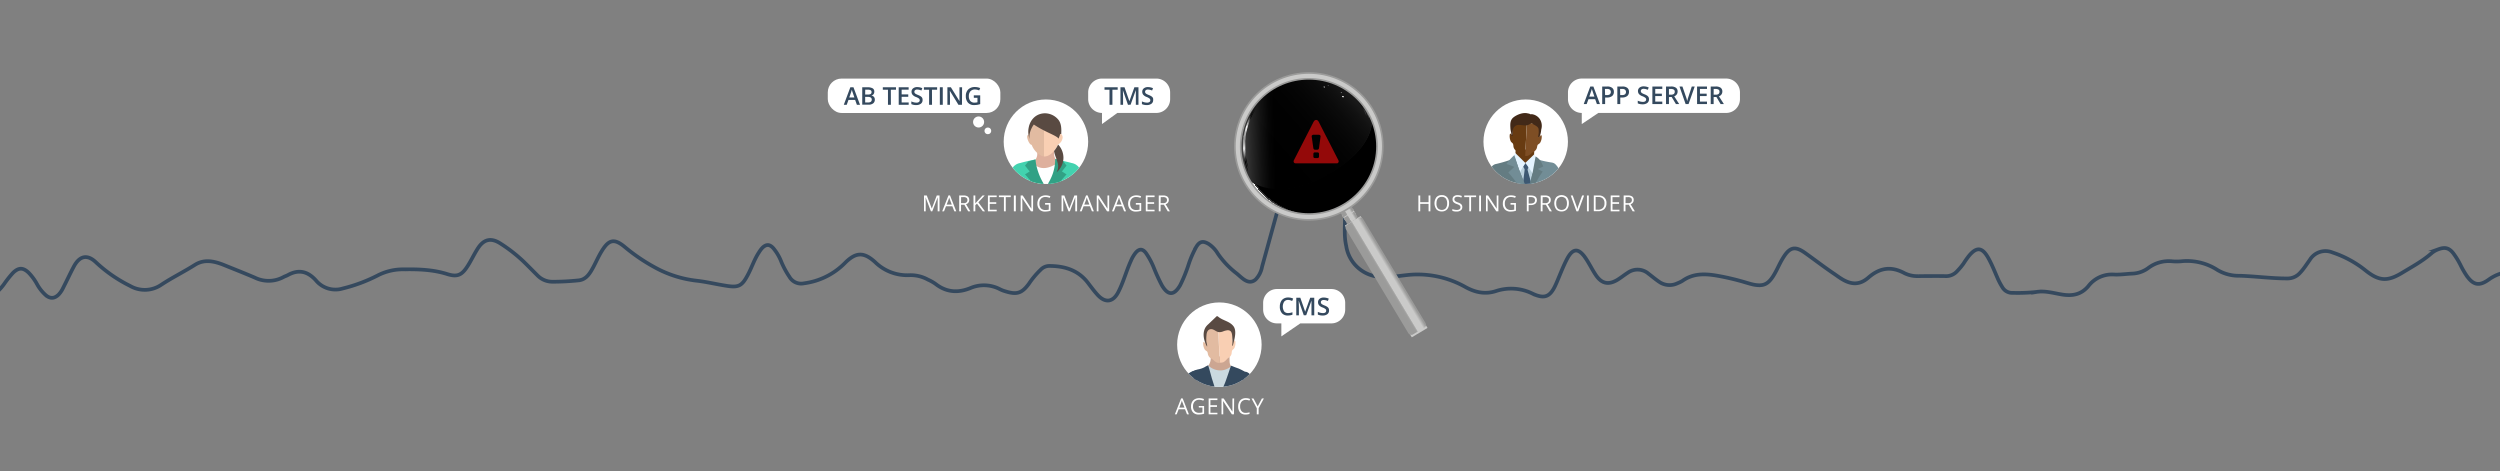<svg xmlns="http://www.w3.org/2000/svg" xmlns:xlink="http://www.w3.org/1999/xlink" viewBox="0 0 854 161"><rect x="0" y="0" width="854" height="161" fill="#808080" stroke="none"/><defs><style>.cls-1,.cls-41{fill:#fff;}.cls-2{fill:#e5a069;}.cls-3{isolation:isolate;}.cls-26,.cls-4,.cls-53,.cls-54{fill:none;stroke-miterlimit:10;}.cls-26,.cls-4{stroke:#35495e;}.cls-4{stroke-width:1.27px;}.cls-5{fill:#34495e;}.cls-6{clip-path:url(#clip-path);}.cls-7{fill:#deb09d;}.cls-8{fill:#e2bba1;}.cls-9{fill:#f9cfb3;}.cls-10{fill:#43d2af;}.cls-11{fill:#31a185;}.cls-12{fill:#594a42;}.cls-13{clip-path:url(#clip-path-2);}.cls-14{fill:#cca692;}.cls-15{fill:#cad9e0;}.cls-16{clip-path:url(#clip-path-3);}.cls-17{fill:#683b11;}.cls-18{fill:#7e4e24;}.cls-19{fill:#422918;}.cls-20{fill:#bad1dd;}.cls-21{fill:#3d5872;}.cls-22{fill:#728d96;}.cls-23{fill:#e4f4ff;}.cls-24{fill:#647c82;}.cls-25{clip-path:url(#clip-path-4);}.cls-26{stroke-width:2.5px;}.cls-27{fill:#cacac9;}.cls-28,.cls-30{mix-blend-mode:multiply;}.cls-28{fill:url(#radial-gradient);}.cls-29{fill:#e7e6e6;}.cls-31{fill:#cdcccc;}.cls-32,.cls-33,.cls-34,.cls-35,.cls-38,.cls-42,.cls-43,.cls-44,.cls-45{mix-blend-mode:screen;}.cls-32{fill:url(#radial-gradient-2);}.cls-33{fill:url(#linear-gradient);}.cls-34,.cls-45{opacity:0.7;}.cls-34{fill:url(#linear-gradient-2);}.cls-35{opacity:0.5;}.cls-36{fill:url(#linear-gradient-3);}.cls-37{fill:url(#linear-gradient-4);}.cls-39{fill:url(#radial-gradient-3);}.cls-40{fill:url(#radial-gradient-4);}.cls-41{opacity:0.4;}.cls-42{fill:url(#radial-gradient-5);}.cls-43{fill:url(#radial-gradient-6);}.cls-44{fill:url(#linear-gradient-5);}.cls-45{fill:url(#linear-gradient-6);}.cls-46{fill:url(#linear-gradient-7);}.cls-47{fill:url(#linear-gradient-8);}.cls-48{fill:url(#radial-gradient-7);}.cls-49{fill:url(#radial-gradient-8);}.cls-50{fill:url(#Dégradé_sans_nom_16);}.cls-51{fill:url(#Dégradé_sans_nom_16-2);}.cls-52{fill:url(#Dégradé_sans_nom_16-3);}.cls-53{stroke:#9b9b9a;stroke-width:2.55px;}.cls-54{stroke:#cacac9;stroke-width:1.42px;}.cls-55{fill:#940909;fill-rule:evenodd;}</style><clipPath id="clip-path"><circle class="cls-1" cx="357.29" cy="48.41" r="14.43"/></clipPath><clipPath id="clip-path-2"><circle class="cls-1" cx="416.54" cy="117.74" r="14.43"/></clipPath><clipPath id="clip-path-3"><circle class="cls-1" cx="521.18" cy="48.41" r="14.43"/></clipPath><clipPath id="clip-path-4"><path class="cls-2" d="M471.46,46.88a23.91,23.91,0,1,1-26.49-21A23.91,23.91,0,0,1,471.46,46.88Z"/></clipPath><radialGradient id="radial-gradient" cx="424.21" cy="-331.94" r="24.24" gradientTransform="translate(-44.58 269.06) rotate(14.03)" gradientUnits="userSpaceOnUse"><stop offset="0.61" stop-color="#fff"/><stop offset="0.76" stop-color="#fdfdfd"/><stop offset="0.81" stop-color="#f6f6f6"/><stop offset="0.85" stop-color="#ebebeb"/><stop offset="0.88" stop-color="#dadada"/><stop offset="0.9" stop-color="#c4c4c4"/><stop offset="0.92" stop-color="#a8a8a8"/><stop offset="0.95" stop-color="#888"/><stop offset="0.96" stop-color="#626262"/><stop offset="0.98" stop-color="#373737"/><stop offset="1" stop-color="#090909"/><stop offset="1"/></radialGradient><radialGradient id="radial-gradient-2" cx="493.64" cy="500.27" fx="471.476" fy="512.19" r="25.17" gradientTransform="translate(671.84 716.52) rotate(-153.86)" gradientUnits="userSpaceOnUse"><stop offset="0.93"/><stop offset="0.95" stop-color="#020202"/><stop offset="0.96" stop-color="#090909"/><stop offset="0.97" stop-color="#141414"/><stop offset="0.98" stop-color="#252525"/><stop offset="0.98" stop-color="#3b3b3b"/><stop offset="0.99" stop-color="#575757"/><stop offset="0.99" stop-color="#777"/><stop offset="0.99" stop-color="#9d9d9d"/><stop offset="1" stop-color="#c8c8c8"/><stop offset="1" stop-color="#f6f6f6"/><stop offset="1" stop-color="#fff"/></radialGradient><linearGradient id="linear-gradient" x1="470.99" y1="499.06" x2="517.27" y2="489.22" gradientTransform="translate(671.84 716.52) rotate(-153.86)" gradientUnits="userSpaceOnUse"><stop offset="0"/><stop offset="0.45" stop-color="#020202"/><stop offset="0.61" stop-color="#090909"/><stop offset="0.72" stop-color="#141414"/><stop offset="0.82" stop-color="#252525"/><stop offset="0.9" stop-color="#3b3b3b"/><stop offset="0.96" stop-color="#565656"/><stop offset="1" stop-color="#676767"/></linearGradient><linearGradient id="linear-gradient-2" x1="486.67" y1="490.09" x2="476.13" y2="484.57" gradientTransform="translate(671.84 716.52) rotate(-153.86)" gradientUnits="userSpaceOnUse"><stop offset="0"/><stop offset="0.16" stop-color="#060606"/><stop offset="0.39" stop-color="#191919"/><stop offset="0.66" stop-color="#373737"/><stop offset="0.95" stop-color="#606060"/><stop offset="1" stop-color="#676767"/></linearGradient><linearGradient id="linear-gradient-3" x1="292.09" y1="345.37" x2="300.44" y2="345.37" gradientTransform="matrix(-0.88, 0.3, -0.32, -0.95, 798.81, 287.36)" gradientUnits="userSpaceOnUse"><stop offset="0"/><stop offset="0.05" stop-color="#060606"/><stop offset="0.12" stop-color="#161616"/><stop offset="0.19" stop-color="#303030"/><stop offset="0.27" stop-color="#555"/><stop offset="0.36" stop-color="#858585"/><stop offset="0.45" stop-color="#bebebe"/><stop offset="0.54" stop-color="#fff"/><stop offset="1"/></linearGradient><linearGradient id="linear-gradient-4" x1="291.55" y1="345.37" x2="300.99" y2="345.37" xlink:href="#linear-gradient-3"/><radialGradient id="radial-gradient-3" cx="479.07" cy="488.09" r="7.24" gradientTransform="translate(671.84 716.52) rotate(-153.86)" gradientUnits="userSpaceOnUse"><stop offset="0"/><stop offset="0.55" stop-color="#fff"/><stop offset="1"/></radialGradient><radialGradient id="radial-gradient-4" cx="479.07" cy="488.09" r="8.07" xlink:href="#radial-gradient-3"/><radialGradient id="radial-gradient-5" cx="756.58" cy="-199" fx="734.411" fy="-187.084" r="25.17" gradientTransform="translate(-116.42 594.23) rotate(-29.25)" xlink:href="#radial-gradient-2"/><radialGradient id="radial-gradient-6" cx="45.04" cy="295.83" fx="20.762" fy="302.454" r="25.17" gradientTransform="matrix(-0.77, 0.64, -0.64, -0.77, 673.24, 247.58)" gradientUnits="userSpaceOnUse"><stop offset="0.98"/><stop offset="0.99" stop-color="#020202"/><stop offset="0.99" stop-color="#090909"/><stop offset="0.99" stop-color="#141414"/><stop offset="0.99" stop-color="#252525"/><stop offset="1" stop-color="#3b3b3b"/><stop offset="1" stop-color="#575757"/><stop offset="1" stop-color="#777"/><stop offset="1" stop-color="#9d9d9d"/><stop offset="1" stop-color="#c8c8c8"/><stop offset="1" stop-color="#f6f6f6"/><stop offset="1" stop-color="#fff"/></radialGradient><linearGradient id="linear-gradient-5" x1="733.92" y1="-200.21" x2="780.2" y2="-210.05" gradientTransform="translate(-116.42 594.23) rotate(-29.25)" xlink:href="#linear-gradient"/><linearGradient id="linear-gradient-6" x1="749.6" y1="-209.19" x2="739.07" y2="-214.71" gradientTransform="translate(-116.42 594.23) rotate(-29.25)" xlink:href="#linear-gradient-2"/><linearGradient id="linear-gradient-7" x1="1022.87" y1="35.2" x2="1031.23" y2="35.2" gradientTransform="matrix(0.25, -0.89, 0.96, 0.27, 164.65, 942.22)" xlink:href="#linear-gradient-3"/><linearGradient id="linear-gradient-8" x1="1022.33" y1="35.2" x2="1031.77" y2="35.2" gradientTransform="matrix(0.25, -0.89, 0.96, 0.27, 164.65, 942.22)" xlink:href="#linear-gradient-3"/><radialGradient id="radial-gradient-7" cx="742" cy="-211.19" r="7.24" gradientTransform="translate(-116.42 594.23) rotate(-29.25)" xlink:href="#radial-gradient-3"/><radialGradient id="radial-gradient-8" cx="742" cy="-211.19" r="8.07" gradientTransform="translate(-116.42 594.23) rotate(-29.25)" xlink:href="#radial-gradient-3"/><linearGradient id="Dégradé_sans_nom_16" x1="458.17" y1="73.21" x2="461.92" y2="70.96" gradientUnits="userSpaceOnUse"><stop offset="0" stop-color="#9b9b9a"/><stop offset="0.22" stop-color="#9b9b9a"/><stop offset="0.32" stop-color="#9d9d9c"/><stop offset="0.36" stop-color="#a4a4a3"/><stop offset="0.38" stop-color="#afafae"/><stop offset="0.4" stop-color="#c0c0bf"/><stop offset="0.41" stop-color="#cacac9"/><stop offset="0.46" stop-color="#cacac9"/><stop offset="0.71" stop-color="#cacac9"/><stop offset="0.88" stop-color="#9b9b9a"/><stop offset="1" stop-color="#9b9b9a"/></linearGradient><linearGradient id="Dégradé_sans_nom_16-2" x1="459.58" y1="75.56" x2="463.33" y2="73.3" xlink:href="#Dégradé_sans_nom_16"/><linearGradient id="Dégradé_sans_nom_16-3" x1="-1.91" y1="-101.16" x2="-1.91" y2="-109.51" gradientTransform="matrix(0, 0.71, -0.82, 0, 387.39, 95.69)" xlink:href="#Dégradé_sans_nom_16"/></defs><title>Plan de travail 1</title><g class="cls-3"><g id="curve"><path class="cls-4" d="M963,93.91a7.66,7.66,0,0,0-3.18-.67,80.63,80.63,0,0,1-14.29-1.73c-3.91-.85-6.4.69-8.44,3.71a35.44,35.44,0,0,1-3,4c-1.86,2-3.86,2.06-5.82.11a14.7,14.7,0,0,1-2-2.82c-1-1.52-1.87-3.07-2.83-4.58a6.68,6.68,0,0,0-4.62-3.13,46.48,46.48,0,0,0-7.06-.67,5.59,5.59,0,0,0-5.72,3,44.08,44.08,0,0,1-3,4.48c-2.23,3-4.2,3.43-7.38,1.45a41.24,41.24,0,0,1-3.59-2.58,6.43,6.43,0,0,0-5.45-1.17,25.21,25.21,0,0,0-3.7,1.07,16,16,0,0,1-6.78,1.07,68.44,68.44,0,0,1-12.92-1.85c-4.72-1.31-9-1-13.12,1.94-3.38,2.42-5.42,1.75-7.7-1.67a30.12,30.12,0,0,1-1.81-3.17,27.25,27.25,0,0,0-2.49-4.11c-1.44-1.88-2.83-2.27-5.05-1.47a7.71,7.71,0,0,0-2.49,1.43c-3,2.63-6.52,4.53-9.92,6.59-5.18,3.15-8,2.93-12.75-.9a36.24,36.24,0,0,0-11.12-6A6.27,6.27,0,0,0,789,88.82c-1.06,1.45-2,3-3.24,4.3a5.71,5.71,0,0,1-4.55,2c-5.39,0-10.73-.75-16.11-.92a14.27,14.27,0,0,1-7.56-1.94,19.16,19.16,0,0,0-12.47-3,18.63,18.63,0,0,1-3.08,0,11.55,11.55,0,0,0-8,2.19,9.76,9.76,0,0,1-5.33,2c-2.18.08-4.38.44-6.51.33a10.15,10.15,0,0,0-8.75,3.94c-2.44,2.91-5.43,3.47-9,2.89-2.9-.47-5.79-1.37-8.76-.88a60.42,60.42,0,0,1-8.06.31,3.85,3.85,0,0,1-3.55-1.89,23.12,23.12,0,0,1-1.7-3.23c-1-2.28-1.91-4.62-3.14-6.81-2.08-3.71-4-3.88-6.67-.62A29.29,29.29,0,0,0,670.76,90a22.42,22.42,0,0,1-2.22,2.65,5.06,5.06,0,0,1-4.11,1.67c-3-.06-6,0-9,0a10,10,0,0,1-4.86-1c-4.52-2.45-8.43-1.89-12.33,1.51-3,2.6-5.87,2.48-9.22.39-.88-.54-1.69-1.16-2.54-1.73-3.35-2.26-6.55-4.73-9.83-7.07-3.5-2.5-5.28-2-7.53,1.63-1.26,2-2.11,4.25-3.39,6.26-1.83,2.88-3.49,3.57-6.82,2.89-.75-.16-1.49-.39-2.22-.6a86.47,86.47,0,0,0-10.29-2.45c-4.08-.68-8-.79-11.61,1.74a9.83,9.83,0,0,1-1.72.85,6.21,6.21,0,0,1-6.39-.54c-1.23-.83-2.34-1.79-3.52-2.68a5.75,5.75,0,0,0-7.13-.34c-1.2.76-2.29,1.66-3.49,2.39-3.08,1.86-5.4,1.34-7.38-1.57-1.3-1.92-2.27-4-3.59-5.92-2.4-3.45-4.32-3.31-6.27.38-1.46,2.79-2.53,5.75-3.8,8.62-1.9,4.3-3.8,5.19-8,3.22a16.47,16.47,0,0,0-12.5-.86c-3.73,1.19-7.11.45-10.5-1.44a33.25,33.25,0,0,0-16.57-4.24c-3.77,0-7.48,1-11.28.83A12.44,12.44,0,0,1,459.86,84c-.78-3.47-.39-6.73-.42-10.17-.05-4-.59-8-.59-12-.31-5.61-.22-12.14-2.93-17.21-2.81-5.26-9.2-3.42-11.74,1a24.9,24.9,0,0,0-2.1,5.71L431.13,91.1a8.51,8.51,0,0,1-2.19,4.36c-2.51,2.16-4.7-.63-6.58-2.11A29.71,29.71,0,0,1,416,86.63a10.23,10.23,0,0,0-3.16-3.32c-1.9-1.11-3.05-.85-4.18,1a35.76,35.76,0,0,0-2.5,5.62,51.58,51.58,0,0,1-3,7.48q-3.14,5.44-6.29,0a62.72,62.72,0,0,1-2.65-5.77,25.82,25.82,0,0,0-2.79-5.24c-1.16-1.49-2.28-1.47-3.49-.06a11.43,11.43,0,0,0-1.64,2.81c-1.6,3.5-2.55,7.27-4.33,10.69s-4.43,3.79-7.1.82c-1.16-1.28-2.19-2.68-3.24-4.06-3.39-4.41-8.11-5.78-13.41-5.75a4.14,4.14,0,0,0-2.72,1.28,29,29,0,0,0-4.06,4.85c-2.39,3.22-4.11,3.75-8,2.54a10.29,10.29,0,0,1-1.8-.69,11.78,11.78,0,0,0-10.23-.39c-4.31,1.73-8.24,1.38-11.92-1.52A15,15,0,0,0,317,95.53,12.25,12.25,0,0,0,310.75,94a15.71,15.71,0,0,1-11.85-4.5c-3.9-3.53-6.59-3.36-10.3.37a24,24,0,0,1-14,6.92,4.61,4.61,0,0,1-4.91-2.2,29.48,29.48,0,0,1-2.75-5.06,16.72,16.72,0,0,0-2.81-4.79c-1.28-1.4-2.46-1.35-3.79,0a10.07,10.07,0,0,0-1.13,1.55c-1.49,2.26-2.33,4.85-3.56,7.24-2.22,4.28-3.26,4.84-8.11,4-3.23-.52-6.41-1.29-9.66-1.65a38.52,38.52,0,0,1-13.17-4,62.56,62.56,0,0,1-11.31-7.54c-3.63-3-5.44-2.48-7.87,1.47-1.35,2.19-2.28,4.59-3.62,6.78-1,1.64-2.24,3-4.31,3.19a86.39,86.39,0,0,1-8.82.46,7.11,7.11,0,0,1-5.17-2.15c-1.64-1.62-3.24-3.29-4.9-4.88a51.75,51.75,0,0,0-7.71-6c-3.34-2.16-5.83-1.49-7.92,1.87-1.16,1.85-2.09,3.82-3.25,5.67-2,3.16-3.48,4-7.07,2.87-4.87-1.53-9.81-1.68-14.83-1.61A18.76,18.76,0,0,0,129,94.1a54.27,54.27,0,0,1-11.86,4.43,8.65,8.65,0,0,1-9.23-2.76c-2.82-3.13-5.91-3.84-9.61-1.79-.44.25-.95.38-1.4.63a10.68,10.68,0,0,1-9.82.24c-3.41-1.47-6.88-2.82-10.32-4.22s-6.89-2.23-10.17-.16c-3.74,2.36-7.72,4.32-11.42,6.75a10,10,0,0,1-10.76.43,48.28,48.28,0,0,1-11.51-7.93c-3-2.94-5.66-2.43-7.68,1.33-1.27,2.38-2.39,4.83-3.62,7.22a9.28,9.28,0,0,1-1.47,2.25c-1.47,1.53-3,1.63-4.56.25a14.06,14.06,0,0,1-2.86-3.6,18.36,18.36,0,0,0-2.91-4c-1.91-1.83-3.43-1.82-5.33,0a35,35,0,0,0-3,3.76A17.32,17.32,0,0,1-.64,99.39a3.94,3.94,0,0,1-5.42,0,9.71,9.71,0,0,1-1.67-2.1,40.5,40.5,0,0,0-3.49-4.82c-1.61-1.78-3.08-2-5.14-.77a19.36,19.36,0,0,0-3.51,2.67,8.75,8.75,0,0,1-2.35,1.65,4,4,0,0,1-5.2-1,15,15,0,0,1-1.94-2.86,41.18,41.18,0,0,0-3-4.94c-2-2.54-3.61-2.49-5.37.21a36.48,36.48,0,0,0-2.59,5.15A28.47,28.47,0,0,1-43,98.14c-1.89,2.54-3.72,2.81-6.21.83A32.49,32.49,0,0,1-53,95.13a32.75,32.75,0,0,0-11.16-8c-2.64-1.17-4.45-.48-6.11,1.93-1.38,2-2.51,4.17-3.87,6.2a5.55,5.55,0,0,1-4.84,2.57,105.65,105.65,0,0,1-12.07,0c-4.41-.34-8.65-.91-12.37-3.56a10.92,10.92,0,0,0-11.81-1,12.3,12.3,0,0,1-5.41,1.08,23.05,23.05,0,0,1-8.4-1.85c-.63-.24-1.24-.74-2-.35"/></g><g id="peeps"><rect class="cls-1" x="282.77" y="26.84" width="58.95" height="11.75" rx="4.71" ry="4.71"/><circle class="cls-1" cx="334.29" cy="41.67" r="1.89"/><circle class="cls-1" cx="337.45" cy="44.7" r="1.14"/><path class="cls-5" d="M292.71,35.8l-.59-1.66h-2.29l-.59,1.66h-1l2.24-6h1.06l2.24,6Zm-.85-2.5-.56-1.63a4.52,4.52,0,0,1-.17-.52,3.87,3.87,0,0,1-.15-.52,11,11,0,0,1-.33,1.11l-.54,1.56Z"/><path class="cls-5" d="M294.54,29.82h1.78a3.38,3.38,0,0,1,1.79.36,1.25,1.25,0,0,1,.55,1.13,1.4,1.4,0,0,1-.27.88,1.22,1.22,0,0,1-.78.44v0a1.53,1.53,0,0,1,.93.47,1.4,1.4,0,0,1,.3.94,1.55,1.55,0,0,1-.57,1.27,2.42,2.42,0,0,1-1.56.45h-2.17Zm1,2.47h1a1.68,1.68,0,0,0,.89-.19.76.76,0,0,0,.29-.67.68.68,0,0,0-.31-.61,2,2,0,0,0-1-.19h-.85Zm0,.79V35h1a1.59,1.59,0,0,0,.93-.23.89.89,0,0,0,.32-.75.79.79,0,0,0-.32-.69,1.71,1.71,0,0,0-1-.23Z"/><path class="cls-5" d="M304.33,35.8h-1V30.66h-1.76v-.84h4.5v.84h-1.76Z"/><path class="cls-5" d="M310.4,35.8H307v-6h3.39v.82H308v1.63h2.26v.82H308V35h2.41Z"/><path class="cls-5" d="M315.15,34.18a1.49,1.49,0,0,1-.58,1.25,2.53,2.53,0,0,1-1.59.46,3.82,3.82,0,0,1-1.67-.32v-.92a6.38,6.38,0,0,0,.87.3,4,4,0,0,0,.86.11,1.34,1.34,0,0,0,.86-.22.75.75,0,0,0,.28-.6.76.76,0,0,0-.26-.57,3.94,3.94,0,0,0-1.05-.55,2.7,2.7,0,0,1-1.15-.76,1.55,1.55,0,0,1-.34-1,1.43,1.43,0,0,1,.54-1.18,2.18,2.18,0,0,1,1.43-.43,4.08,4.08,0,0,1,1.71.38l-.31.79a3.84,3.84,0,0,0-1.43-.33,1.07,1.07,0,0,0-.72.21.68.68,0,0,0-.25.54.82.82,0,0,0,.1.4,1.12,1.12,0,0,0,.33.32,6.63,6.63,0,0,0,.81.38,4.43,4.43,0,0,1,1,.52,1.39,1.39,0,0,1,.45.53A1.58,1.58,0,0,1,315.15,34.18Z"/><path class="cls-5" d="M318.38,35.8h-1V30.66h-1.77v-.84h4.51v.84h-1.76Z"/><path class="cls-5" d="M321.05,35.8v-6h1v6Z"/><path class="cls-5" d="M328.61,35.8H327.4L324.46,31h0l0,.27c0,.51.05,1,.05,1.39V35.8h-.88v-6h1.18l2.94,4.74h0c0-.06,0-.29,0-.68s0-.71,0-.93V29.82h.9Z"/><path class="cls-5" d="M332.64,32.56h2.2v3a6.25,6.25,0,0,1-1,.25,7.16,7.16,0,0,1-1.07.08,2.69,2.69,0,0,1-2.1-.81,3.25,3.25,0,0,1-.74-2.27,3,3,0,0,1,.83-2.26,3.12,3.12,0,0,1,2.29-.82,4.46,4.46,0,0,1,1.78.36l-.34.81a3.52,3.52,0,0,0-1.46-.33,2,2,0,0,0-1.52.6,2.33,2.33,0,0,0-.55,1.65,2.43,2.43,0,0,0,.5,1.67,1.8,1.8,0,0,0,1.44.57,4.71,4.71,0,0,0,1-.12V33.4h-1.24Z"/><circle class="cls-1" cx="357.29" cy="48.41" r="14.43"/><g class="cls-6"><path class="cls-7" d="M352.19,60l1.72,3,.59.88h2.32A29.49,29.49,0,0,1,360,60.09a26.48,26.48,0,0,1,5.79-4.41c-.85.51-1.61.1-2.51.08a2.43,2.43,0,0,1-1-.23,3.78,3.78,0,0,1-1.56-1c-1-1.2-.56-3.41-.56-3.41a15.67,15.67,0,0,1-3,0c-.59,0-1.18-.14-1.77-.16a2,2,0,0,0-1,.11c-.21.14-.28.2-.29.26a.77.77,0,0,0,.11.45,3.13,3.13,0,0,1-.46,2.67,10.11,10.11,0,0,1-2.24,1.5c-.5.3-1,.58-1.06,1.05a1,1,0,0,0,.18.65C351.06,58.44,351.7,59.17,352.19,60Z"/><path class="cls-8" d="M351.85,42.66a6.45,6.45,0,0,0-.43,3.36c-.78.07-.59,1.11-.22,2a4.14,4.14,0,0,0,.66,1.15,1.14,1.14,0,0,0,.57.33,7,7,0,0,0,3.3,3.72,3.11,3.11,0,0,0,.92.23V39.92A4.86,4.86,0,0,0,351.85,42.66Z"/><path class="cls-9" d="M362.19,45.66a5.76,5.76,0,0,0-2.66-5,4.55,4.55,0,0,0-1-.43,6.94,6.94,0,0,0-1.9-.32V53.44c2,.14,3.9-2.07,4.83-4.1a3,3,0,0,0,1.54-2.4C363,46.46,362.71,45.71,362.19,45.66Z"/><path class="cls-1" d="M359,63.84a42.8,42.8,0,0,0,2-8c-5.11,3.34-7.58.32-7.58.32l-1.76,7.61v.08Z"/><path class="cls-10" d="M368.79,57.87a2.18,2.18,0,0,0-1-1.43,1.29,1.29,0,0,0-.17-.15,4.2,4.2,0,0,0-1.51-.6c-2.75-.75-5.47-1.18-5.47-1.18a9.25,9.25,0,0,1-.55,5,14.14,14.14,0,0,1-2.8,4.33h12.31C369.51,62.59,368.93,58.55,368.79,57.87Z"/><path class="cls-10" d="M345.77,57.87a2.18,2.18,0,0,1,1-1.43,1.29,1.29,0,0,1,.17-.15,4.2,4.2,0,0,1,1.51-.6c2.74-.75,5.23-1.22,5.23-1.22a12.66,12.66,0,0,0,3.59,9.37H345C345,62.59,345.63,58.55,345.77,57.87Z"/><path class="cls-11" d="M360.78,63.84c1.2-1.54,2.39-3,3.55-4.27l-1.58-1,1.58-2L363,54.8l-2.54-.52a15.52,15.52,0,0,1-.82,5,16.81,16.81,0,0,1-2.42,4.58Z"/><path class="cls-11" d="M353.69,63.84c-1.19-1.54-2.39-3-3.55-4.27l1.59-1-1.59-2,1.14-1.41,2.41-.67a20.12,20.12,0,0,0,1,4.37,20.4,20.4,0,0,0,2.54,5Z"/><path class="cls-12" d="M351.35,46a10.37,10.37,0,0,0,.42,1.77c-.52-1.54.43-4,1.39-5.23,3.79,2.59,7.78,3.73,8.46,4.82.13-.36.25-.74.4-1.09,0-.1.09-.44.19-.49s.33,0,.31,0c.08-1.69.09-3.55-1-4.9a6,6,0,0,0-4.61-2.18C352.94,38.78,350.85,42.43,351.35,46Z"/><path class="cls-12" d="M363.27,53.74a6.57,6.57,0,0,1-2.36,5.14,4.21,4.21,0,0,0,.33-3.43c-.3-1.14-.83-2.22-1.09-3.37a4.37,4.37,0,0,1-.09-.5,10,10,0,0,0,1.4-2.2A6.59,6.59,0,0,1,363.27,53.74Z"/></g><path class="cls-1" d="M318,72.19l-1.83-4.8h0c0,.38.05.83.05,1.36v3.44h-.58V66.78h.95l1.71,4.46h0L320,66.78h.94v5.41h-.63V68.7c0-.4,0-.83,0-1.3h0l-1.85,4.79Z"/><path class="cls-1" d="M326,72.19l-.68-1.72h-2.17l-.67,1.72h-.63L324,66.75h.53l2.13,5.44Zm-.87-2.29-.63-1.67a8.15,8.15,0,0,1-.26-.79,6.62,6.62,0,0,1-.23.79l-.64,1.67Z"/><path class="cls-1" d="M328.29,69.94v2.25h-.63V66.78h1.48a2.32,2.32,0,0,1,1.48.38,1.4,1.4,0,0,1,.47,1.15A1.44,1.44,0,0,1,330,69.76l1.47,2.43h-.74l-1.31-2.25Zm0-.54h.86a1.47,1.47,0,0,0,1-.27,1,1,0,0,0,.31-.79.89.89,0,0,0-.32-.77,1.69,1.69,0,0,0-1-.24h-.82Z"/><path class="cls-1" d="M336.48,72.19h-.74l-2-2.62-.57.5v2.12h-.63V66.78h.63v2.68l2.46-2.68h.74l-2.17,2.35Z"/><path class="cls-1" d="M340.47,72.19h-3V66.78h3v.56h-2.38v1.74h2.24v.56h-2.24v2h2.38Z"/><path class="cls-1" d="M343.57,72.19h-.63V67.34h-1.72v-.56h4.06v.56h-1.71Z"/><path class="cls-1" d="M346.33,72.19V66.78H347v5.41Z"/><path class="cls-1" d="M352.9,72.19h-.72l-3-4.54h0c0,.53.06,1,.06,1.46v3.08h-.58V66.78h.71l2.95,4.52h0c0-.06,0-.28,0-.64s0-.62,0-.78v-3.1h.59Z"/><path class="cls-1" d="M357,69.35h1.84V72a5,5,0,0,1-.87.2,6.25,6.25,0,0,1-1,.08,2.47,2.47,0,0,1-1.91-.74,2.86,2.86,0,0,1-.69-2,3.08,3.08,0,0,1,.34-1.48,2.35,2.35,0,0,1,1-1,3.18,3.18,0,0,1,1.49-.33,4.09,4.09,0,0,1,1.61.32l-.24.55a3.75,3.75,0,0,0-1.41-.31,2,2,0,0,0-1.55.59,2.28,2.28,0,0,0-.55,1.63,2.39,2.39,0,0,0,.53,1.67,2.09,2.09,0,0,0,1.57.56,4.42,4.42,0,0,0,1.1-.13V69.92H357Z"/><path class="cls-1" d="M365,72.19l-1.84-4.8h0c0,.38.05.83.05,1.36v3.44h-.58V66.78h.95l1.71,4.46h0L367,66.78h.94v5.41h-.63V68.7c0-.4,0-.83,0-1.3h0l-1.85,4.79Z"/><path class="cls-1" d="M373,72.19l-.68-1.72h-2.17l-.66,1.72h-.64L371,66.75h.53l2.13,5.44Zm-.87-2.29-.63-1.67c-.08-.22-.17-.48-.25-.79-.06.24-.14.5-.24.79l-.63,1.67Z"/><path class="cls-1" d="M378.89,72.19h-.72l-3-4.54h0c0,.53.06,1,.06,1.46v3.08h-.58V66.78h.71l2.95,4.52h0c0-.06,0-.28,0-.64s0-.62,0-.78v-3.1h.59Z"/><path class="cls-1" d="M384,72.19l-.68-1.72h-2.16l-.67,1.72h-.64L382,66.75h.53l2.13,5.44Zm-.87-2.29-.63-1.67c-.08-.22-.17-.48-.25-.79-.06.24-.14.5-.24.79l-.63,1.67Z"/><path class="cls-1" d="M388,69.35h1.84V72a5,5,0,0,1-.87.2,6.25,6.25,0,0,1-1,.08,2.47,2.47,0,0,1-1.91-.74,2.86,2.86,0,0,1-.69-2,3.08,3.08,0,0,1,.34-1.48,2.35,2.35,0,0,1,1-1,3.18,3.18,0,0,1,1.49-.33,4.09,4.09,0,0,1,1.61.32l-.24.55a3.75,3.75,0,0,0-1.41-.31,2,2,0,0,0-1.55.59,2.28,2.28,0,0,0-.55,1.63,2.39,2.39,0,0,0,.53,1.67,2.09,2.09,0,0,0,1.57.56,4.42,4.42,0,0,0,1.1-.13V69.92H388Z"/><path class="cls-1" d="M394.4,72.19h-3V66.78h3v.56H392v1.74h2.25v.56H392v2h2.39Z"/><path class="cls-1" d="M396.46,69.94v2.25h-.63V66.78h1.48a2.27,2.27,0,0,1,1.47.38,1.38,1.38,0,0,1,.48,1.15,1.44,1.44,0,0,1-1.09,1.45l1.47,2.43h-.74l-1.31-2.25Zm0-.54h.86a1.49,1.49,0,0,0,1-.27,1,1,0,0,0,.31-.79.89.89,0,0,0-.32-.77,1.7,1.7,0,0,0-1-.24h-.81Z"/><path class="cls-1" d="M376.44,26.84H395a4.73,4.73,0,0,1,4.72,4.71v2.32A4.73,4.73,0,0,1,395,38.58H381.68l-5.24,3.8v-3.8a4.73,4.73,0,0,1-4.72-4.71V31.55A4.73,4.73,0,0,1,376.44,26.84Z"/><path class="cls-5" d="M380,35.8h-1V30.65H377.3v-.84h4.5v.84H380Z"/><path class="cls-5" d="M385.31,35.8l-1.74-5h0c0,.74.07,1.44.07,2.09V35.8h-.89v-6h1.38l1.67,4.77h0l1.71-4.77h1.39v6H388v-3c0-.3,0-.68,0-1.16s0-.77,0-.87h0l-1.79,5Z"/><path class="cls-5" d="M393.92,34.18a1.49,1.49,0,0,1-.58,1.25,2.53,2.53,0,0,1-1.59.46,3.85,3.85,0,0,1-1.67-.32v-.92a6.38,6.38,0,0,0,.87.3,4,4,0,0,0,.86.11,1.41,1.41,0,0,0,.86-.22.72.72,0,0,0,.28-.6.76.76,0,0,0-.26-.57,4,4,0,0,0-1-.55,2.68,2.68,0,0,1-1.16-.76,1.61,1.61,0,0,1-.34-1,1.43,1.43,0,0,1,.54-1.18,2.18,2.18,0,0,1,1.43-.43,4.08,4.08,0,0,1,1.71.38l-.31.79a3.84,3.84,0,0,0-1.43-.33,1.07,1.07,0,0,0-.72.21.68.68,0,0,0-.25.54.82.82,0,0,0,.1.4,1.12,1.12,0,0,0,.33.32,6.63,6.63,0,0,0,.81.38,4.43,4.43,0,0,1,1,.52,1.44,1.44,0,0,1,.46.53A1.73,1.73,0,0,1,393.92,34.18Z"/><path class="cls-1" d="M454.8,110.47H444.18l-6.47,4.44v-4.44h-1.5a4.73,4.73,0,0,1-4.72-4.71v-2.32a4.73,4.73,0,0,1,4.72-4.71H454.8a4.73,4.73,0,0,1,4.72,4.71v2.32A4.73,4.73,0,0,1,454.8,110.47Z"/><path class="cls-5" d="M440,102.46a1.6,1.6,0,0,0-1.33.6,3.17,3.17,0,0,0,0,3.32,1.66,1.66,0,0,0,1.35.56,3.48,3.48,0,0,0,.73-.07c.24-.05.49-.12.75-.2v.84a4.47,4.47,0,0,1-1.6.27,2.56,2.56,0,0,1-2-.8,3.33,3.33,0,0,1-.71-2.28,3.62,3.62,0,0,1,.35-1.63,2.36,2.36,0,0,1,1-1.08,2.94,2.94,0,0,1,1.51-.37,3.85,3.85,0,0,1,1.7.38l-.35.82a4.47,4.47,0,0,0-.64-.25A2.45,2.45,0,0,0,440,102.46Z"/><path class="cls-5" d="M445.37,107.7l-1.74-5h0c0,.75.07,1.44.07,2.09v2.92h-.89v-6h1.38l1.66,4.76h0l1.72-4.76h1.38v6H448v-3c0-.29,0-.68,0-1.16s0-.77,0-.87h0l-1.8,5Z"/><path class="cls-5" d="M454,106.07a1.51,1.51,0,0,1-.57,1.25,2.5,2.5,0,0,1-1.6.46,3.77,3.77,0,0,1-1.66-.32v-.92a4.69,4.69,0,0,0,.87.3,3.9,3.9,0,0,0,.86.11,1.38,1.38,0,0,0,.86-.22.74.74,0,0,0,.27-.6.72.72,0,0,0-.25-.56,3.62,3.62,0,0,0-1.05-.56,2.74,2.74,0,0,1-1.16-.76,1.6,1.6,0,0,1-.33-1,1.45,1.45,0,0,1,.53-1.18,2.2,2.2,0,0,1,1.43-.43,4.23,4.23,0,0,1,1.71.38l-.31.8a3.64,3.64,0,0,0-1.42-.34,1.11,1.11,0,0,0-.73.21.67.67,0,0,0-.24.54.72.72,0,0,0,.1.4,1,1,0,0,0,.32.32,8,8,0,0,0,.81.39,4.4,4.4,0,0,1,1,.51,1.7,1.7,0,0,1,.45.53A1.73,1.73,0,0,1,454,106.07Z"/><path class="cls-1" d="M405.48,141.53l-.68-1.72h-2.17l-.67,1.72h-.63l2.14-5.44H404l2.13,5.44Zm-.87-2.29-.63-1.68a7.08,7.08,0,0,1-.26-.78,6,6,0,0,1-.23.78l-.64,1.68Z"/><path class="cls-1" d="M409.48,138.69h1.84v2.63a4.59,4.59,0,0,1-.87.21,6.33,6.33,0,0,1-1,.07,2.5,2.5,0,0,1-1.92-.73,2.91,2.91,0,0,1-.68-2.05,3.08,3.08,0,0,1,.34-1.48,2.27,2.27,0,0,1,1-1,3.21,3.21,0,0,1,1.49-.33,4,4,0,0,1,1.62.32l-.25.55a3.49,3.49,0,0,0-1.41-.31,2,2,0,0,0-1.54.59,2.27,2.27,0,0,0-.56,1.63,2.3,2.3,0,0,0,.54,1.66,2.06,2.06,0,0,0,1.57.57,4.48,4.48,0,0,0,1.1-.13v-1.67h-1.21Z"/><path class="cls-1" d="M415.87,141.53h-3v-5.42h3v.56h-2.39v1.75h2.24V139h-2.24v2h2.39Z"/><path class="cls-1" d="M421.52,141.53h-.72l-3-4.55h0c0,.54.06,1,.06,1.47v3.08h-.59v-5.42H418l3,4.53h0c0-.07,0-.28,0-.64s0-.62,0-.78v-3.11h.59Z"/><path class="cls-1" d="M425.56,136.6a1.78,1.78,0,0,0-1.41.59,2.38,2.38,0,0,0-.52,1.63,2.44,2.44,0,0,0,.5,1.64,1.75,1.75,0,0,0,1.42.58,4.62,4.62,0,0,0,1.29-.2v.55a4,4,0,0,1-1.39.21,2.35,2.35,0,0,1-1.84-.72,3,3,0,0,1-.65-2.07,3.23,3.23,0,0,1,.31-1.46,2.23,2.23,0,0,1,.9-1,2.73,2.73,0,0,1,1.39-.34,3.31,3.31,0,0,1,1.49.31l-.26.54A2.91,2.91,0,0,0,425.56,136.6Z"/><path class="cls-1" d="M429.63,138.82l1.44-2.71h.68l-1.8,3.32v2.1h-.64v-2.07l-1.8-3.35h.68Z"/><circle class="cls-1" cx="416.54" cy="117.74" r="14.43"/><g class="cls-13"><g id="_2" data-name="2"><path class="cls-14" d="M420,121.74l0,.28c.08,1.55-.18,2.48,1,3.61a2.08,2.08,0,0,1,.9,1.73,1.64,1.64,0,0,1-1.35,1.17c-.63.14-1.28.09-1.9.21a9.82,9.82,0,0,1-2.17.48,3.75,3.75,0,0,1-2.32-1.29,6.54,6.54,0,0,0-2.12-1.67c-.15-.06-.35-.17-.32-.33a.34.34,0,0,1,.13-.16,4,4,0,0,0,1.66-4Z"/><path class="cls-9" d="M416.3,112.77c.38.1.9-.38,1.14-.58a5.14,5.14,0,0,1,1.49-.85,2,2,0,0,1,1.23-.13,1.7,1.7,0,0,1,1.1,1.37c.22,1.24-.4,2.52-.2,3.76,0,.17.08.56.35.37.12-.07,0-.29.17-.38s.4.12.42.32a4.35,4.35,0,0,1-.3,2.17c-.18.38-.45.5-.71.79s-.21.9-.3,1.28a2.18,2.18,0,0,1-.32.71c-.32.45-.89.69-1.26,1.1a4.37,4.37,0,0,1-1.14,1,2.43,2.43,0,0,1-1.1.18l-.15,0-.57-11.2Z"/><path class="cls-8" d="M411,117.21c0-.2.1-.54.39-.37.13.09.08.3.2.37.3.16.3-.23.31-.41,0-.67-.31-1.29-.26-1.94a7.89,7.89,0,0,1,.18-1.81,2.21,2.21,0,0,1,.95-1.25,1.84,1.84,0,0,1,1.43-.2,2.06,2.06,0,0,1,1,.69c.31.35.45.34.92.45l.57,11.2a2.3,2.3,0,0,1-1-.09,4.22,4.22,0,0,1-1.24-.92c-.41-.37-1-.54-1.37-1a2.25,2.25,0,0,1-.38-.68c-.14-.36-.11-1-.43-1.24s-.57-.35-.79-.72A4.24,4.24,0,0,1,411,117.21Z"/><path class="cls-12" d="M421.69,115.82c-.11.5-.23,1-.34,1.39-.05.19-.09.41-.15.59a.47.47,0,0,1-.09.22s-.23.16-.22.12A9.92,9.92,0,0,0,421,116c-.13-1.24.1-3.26-1.66-3.19a5.55,5.55,0,0,0-1.54.4,3.08,3.08,0,0,1-1.55.23c-.82-.15-1.46-.87-2.29-1-1.27-.16-1.76,1-1.82,2a13.37,13.37,0,0,0-.06,2.1c0,.28.12.52.15.79a4.68,4.68,0,0,1,.15,1s-.11,0-.14-.08c-1-1.85-1.61-4.39-.45-6.39a4.77,4.77,0,0,1,.91-1.05l2.83-2.7a.39.39,0,0,1,.1-.08c.18-.1.38.06.54.18,1.63,1.37,4,1.51,5.29,3.38C422.18,112.71,422,114.38,421.69,115.82Z"/><path class="cls-15" d="M414.41,132.72c0,.16.07.31.1.46h3.82c.46-.93.87-1.87,1.38-2.79s1.32-1.89,1.81-2.94a2.54,2.54,0,0,0,.32-1.47c-.13-.7-1.15-1-1.15-1a5.8,5.8,0,0,1-3.4,1.55,6,6,0,0,1-4.6-1.73,5.22,5.22,0,0,0,.26,2.51A29.37,29.37,0,0,1,414.41,132.72Z"/><path class="cls-5" d="M407.76,128.81c0,1.46.11,2.92.17,4.37h7.29l-1.27-4s-1.18-4.42-1.26-4.39a9.7,9.7,0,0,0-1.28.68,7.85,7.85,0,0,1-2.13.71c-.46.09-2.42.71-2.61,1.22S407.75,128.35,407.76,128.81Z"/><path class="cls-5" d="M424.38,133.18c.18-2.11.53-4.22.75-6.27a18.57,18.57,0,0,0-2.14-1.07c-.46-.13-2.49-.93-2.49-.93s-1.62,4.87-2.08,6c-.14.33-.53,1.21-1,2.27Z"/><g id="_3" data-name="3"><path class="cls-5" d="M409.25,133.18c0-.14,0-.29,0-.43a15.34,15.34,0,0,0-.55-3.43,4.52,4.52,0,0,1-.16-1.46,6.61,6.61,0,0,0,.26-1.31s0-.08-.05-.1-.1,0-.15,0l-.55.22a5.46,5.46,0,0,0-2.57,1.35,12.6,12.6,0,0,0-1.52,4.06c-.09.37-.19.73-.28,1.1Z"/><path class="cls-5" d="M424.52,128.86c-.08,1.44-.23,2.88-.32,4.32h4.58c-.28-1.13-.56-2.25-.82-3.35-.31-1.35-1.31-2.9-2.84-2.88C424.05,127,424.56,128.15,424.52,128.86Z"/></g></g></g><path class="cls-1" d="M589.65,38.58H546l-5.67,3.8v-3.8a4.72,4.72,0,0,1-4.71-4.71V31.55a4.73,4.73,0,0,1,4.71-4.72h49.33a4.73,4.73,0,0,1,4.71,4.72v2.32A4.72,4.72,0,0,1,589.65,38.58Z"/><path class="cls-5" d="M545.5,35.55l-.59-1.67h-2.29L542,35.55h-1l2.24-6h1.06l2.24,6ZM544.65,33l-.56-1.63c0-.11-.1-.28-.17-.52a3.84,3.84,0,0,1-.15-.51,9.35,9.35,0,0,1-.33,1.1L542.9,33Z"/><path class="cls-5" d="M551.3,31.37a1.76,1.76,0,0,1-.61,1.44,2.74,2.74,0,0,1-1.75.5h-.63v2.24h-1v-6h1.72a2.57,2.57,0,0,1,1.68.46A1.61,1.61,0,0,1,551.3,31.37Zm-3,1.11h.52a1.82,1.82,0,0,0,1.11-.26,1.12,1.12,0,0,0,0-1.59,1.55,1.55,0,0,0-1-.25h-.69Z"/><path class="cls-5" d="M556.46,31.37a1.76,1.76,0,0,1-.61,1.44,2.72,2.72,0,0,1-1.75.5h-.62v2.24h-1v-6h1.72a2.57,2.57,0,0,1,1.68.46A1.61,1.61,0,0,1,556.46,31.37Zm-3,1.11H554a1.8,1.8,0,0,0,1.1-.26,1.1,1.1,0,0,0,0-1.59,1.55,1.55,0,0,0-1-.25h-.68Z"/><path class="cls-5" d="M563.29,33.92a1.51,1.51,0,0,1-.57,1.25,2.5,2.5,0,0,1-1.6.46,3.77,3.77,0,0,1-1.66-.32v-.92a4.06,4.06,0,0,0,.87.3,3.9,3.9,0,0,0,.86.11,1.36,1.36,0,0,0,.86-.22.74.74,0,0,0,.27-.59.72.72,0,0,0-.25-.57,3.88,3.88,0,0,0-1.05-.56,2.83,2.83,0,0,1-1.16-.75,1.65,1.65,0,0,1-.33-1,1.45,1.45,0,0,1,.53-1.18,2.26,2.26,0,0,1,1.43-.43,4.23,4.23,0,0,1,1.71.38l-.31.8a3.64,3.64,0,0,0-1.42-.34,1.07,1.07,0,0,0-.72.21.67.67,0,0,0-.25.55.71.71,0,0,0,.1.39.89.89,0,0,0,.32.32,5.17,5.17,0,0,0,.81.39,4.4,4.4,0,0,1,1,.51,1.63,1.63,0,0,1,.45.54A1.54,1.54,0,0,1,563.29,33.92Z"/><path class="cls-5" d="M567.84,35.55h-3.39v-6h3.39v.83h-2.41V32h2.26v.82h-2.26v1.88h2.41Z"/><path class="cls-5" d="M570.11,33.15v2.4h-1v-6h1.69a2.76,2.76,0,0,1,1.71.43,1.54,1.54,0,0,1,.56,1.31,1.65,1.65,0,0,1-1.16,1.6l1.69,2.65h-1.11l-1.44-2.4Zm0-.81h.68a1.58,1.58,0,0,0,1-.25.93.93,0,0,0,.3-.75.8.8,0,0,0-.33-.73,1.79,1.79,0,0,0-1-.22h-.65Z"/><path class="cls-5" d="M577.91,29.56h1l-2.1,6h-1l-2.09-6h1L576,33.28a5.9,5.9,0,0,1,.21.69c.08.28.12.49.15.62,0-.2.09-.44.16-.72a6,6,0,0,1,.18-.6Z"/><path class="cls-5" d="M583.11,35.55h-3.39v-6h3.39v.83H580.7V32H583v.82H580.7v1.88h2.41Z"/><path class="cls-5" d="M585.38,33.15v2.4h-1v-6h1.69a2.77,2.77,0,0,1,1.72.43,1.57,1.57,0,0,1,.56,1.31,1.65,1.65,0,0,1-1.17,1.6l1.69,2.65h-1.11l-1.43-2.4Zm0-.81h.68a1.53,1.53,0,0,0,1-.25.91.91,0,0,0,.31-.75.8.8,0,0,0-.33-.73,1.83,1.83,0,0,0-1-.22h-.65Z"/><path class="cls-1" d="M488.62,72.19H488V69.64h-2.85v2.55h-.63V66.78h.63v2.3H488v-2.3h.63Z"/><path class="cls-1" d="M495,69.48a3,3,0,0,1-.65,2,2.31,2.31,0,0,1-1.83.75,2.35,2.35,0,0,1-1.85-.74,3.57,3.57,0,0,1,0-4.11,2.37,2.37,0,0,1,1.86-.73,2.33,2.33,0,0,1,1.82.74A3,3,0,0,1,495,69.48Zm-4.31,0a2.6,2.6,0,0,0,.47,1.67,1.93,1.93,0,0,0,2.72,0,2.66,2.66,0,0,0,.46-1.67,2.63,2.63,0,0,0-.46-1.66,1.64,1.64,0,0,0-1.35-.57,1.67,1.67,0,0,0-1.37.57A2.57,2.57,0,0,0,490.72,69.48Z"/><path class="cls-1" d="M499.52,70.75a1.33,1.33,0,0,1-.52,1.12,2.26,2.26,0,0,1-1.4.4,3.59,3.59,0,0,1-1.48-.25v-.61a3.79,3.79,0,0,0,.72.22,3.44,3.44,0,0,0,.78.08,1.56,1.56,0,0,0,.95-.24.79.79,0,0,0,.32-.66.81.81,0,0,0-.12-.46,1,1,0,0,0-.37-.33,5.79,5.79,0,0,0-.81-.35,2.59,2.59,0,0,1-1.08-.64,1.38,1.38,0,0,1-.32-1,1.19,1.19,0,0,1,.47-1,1.91,1.91,0,0,1,1.24-.37,3.67,3.67,0,0,1,1.49.3l-.2.54a3.5,3.5,0,0,0-1.3-.28,1.24,1.24,0,0,0-.79.22.72.72,0,0,0-.28.59.89.89,0,0,0,.11.46.94.94,0,0,0,.35.33,4.69,4.69,0,0,0,.75.34,2.81,2.81,0,0,1,1.17.65A1.24,1.24,0,0,1,499.52,70.75Z"/><path class="cls-1" d="M502.52,72.19h-.63V67.34h-1.71v-.56h4.06v.56h-1.72Z"/><path class="cls-1" d="M505.28,72.19V66.78h.63v5.41Z"/><path class="cls-1" d="M511.85,72.19h-.72l-3-4.54h0c0,.53.06,1,.06,1.46v3.08h-.58V66.78h.71l2.95,4.52h0c0-.06,0-.28,0-.64s0-.62,0-.78v-3.1h.59Z"/><path class="cls-1" d="M516,69.35h1.84V72a5.46,5.46,0,0,1-.87.2,6.25,6.25,0,0,1-1,.08,2.51,2.51,0,0,1-1.92-.74,2.85,2.85,0,0,1-.68-2,3.19,3.19,0,0,1,.33-1.48,2.41,2.41,0,0,1,1-1,3.21,3.21,0,0,1,1.49-.33,4.14,4.14,0,0,1,1.62.32l-.25.55a3.75,3.75,0,0,0-1.41-.31,2,2,0,0,0-1.54.59,2.29,2.29,0,0,0-.56,1.63,2.35,2.35,0,0,0,.54,1.67,2.07,2.07,0,0,0,1.57.56,4.53,4.53,0,0,0,1.1-.13V69.92H516Z"/><path class="cls-1" d="M525,68.35a1.54,1.54,0,0,1-.56,1.27,2.59,2.59,0,0,1-1.61.44h-.64v2.13h-.63V66.78h1.41C524.27,66.78,525,67.3,525,68.35Zm-2.81,1.17h.57a2.1,2.1,0,0,0,1.21-.27,1,1,0,0,0,.37-.87.93.93,0,0,0-.35-.8,1.86,1.86,0,0,0-1.09-.26h-.71Z"/><path class="cls-1" d="M526.94,69.94v2.25h-.63V66.78h1.48a2.27,2.27,0,0,1,1.47.38,1.38,1.38,0,0,1,.48,1.15,1.44,1.44,0,0,1-1.09,1.45l1.47,2.43h-.74l-1.31-2.25Zm0-.54h.86a1.49,1.49,0,0,0,1-.27,1,1,0,0,0,.31-.79.89.89,0,0,0-.32-.77,1.7,1.7,0,0,0-1-.24h-.81Z"/><path class="cls-1" d="M535.92,69.48a3,3,0,0,1-.66,2,2.28,2.28,0,0,1-1.82.75,2.34,2.34,0,0,1-1.85-.74,3.57,3.57,0,0,1,0-4.11,2.67,2.67,0,0,1,3.68,0A3,3,0,0,1,535.92,69.48Zm-4.31,0a2.54,2.54,0,0,0,.47,1.67,1.93,1.93,0,0,0,2.72,0,2.66,2.66,0,0,0,.46-1.67,2.63,2.63,0,0,0-.46-1.66,1.91,1.91,0,0,0-2.72,0A2.51,2.51,0,0,0,531.61,69.48Z"/><path class="cls-1" d="M540.45,66.78h.68l-2,5.41h-.62l-1.94-5.41h.67l1.24,3.5a8,8,0,0,1,.34,1.17,10.7,10.7,0,0,1,.35-1.19Z"/><path class="cls-1" d="M542.1,72.19V66.78h.63v5.41Z"/><path class="cls-1" d="M548.76,69.43a2.7,2.7,0,0,1-.73,2,2.87,2.87,0,0,1-2.09.71h-1.5V66.78h1.66a2.43,2.43,0,0,1,2.66,2.65Zm-.67,0a2.15,2.15,0,0,0-.53-1.59,2.12,2.12,0,0,0-1.58-.54h-.91v4.33h.77a2.33,2.33,0,0,0,1.69-.56A2.18,2.18,0,0,0,548.09,69.45Z"/><path class="cls-1" d="M553.21,72.19h-3V66.78h3v.56h-2.38v1.74h2.24v.56h-2.24v2h2.38Z"/><path class="cls-1" d="M555.27,69.94v2.25h-.63V66.78h1.49a2.31,2.31,0,0,1,1.47.38,1.37,1.37,0,0,1,.47,1.15A1.44,1.44,0,0,1,557,69.76l1.47,2.43h-.75l-1.31-2.25Zm0-.54h.86a1.47,1.47,0,0,0,1-.27,1,1,0,0,0,.31-.79.88.88,0,0,0-.31-.77,1.72,1.72,0,0,0-1-.24h-.82Z"/><circle class="cls-1" cx="521.18" cy="48.41" r="14.43"/><g class="cls-16"><g id="_3-2" data-name="3"><polygon class="cls-17" points="517.74 51.08 517.73 51.37 517.61 53.72 520.93 56.74 522.1 55.68 523.98 53.96 524.13 51.06 517.74 51.08"/><path class="cls-17" d="M521.42,42.18a4.69,4.69,0,0,0-2.82-.12,2.6,2.6,0,0,0-2,1.72c-.12.64.17,1.29.06,1.94,0,.17-.07.56-.35.38-.11-.08,0-.29-.16-.38-.27-.21-.4.12-.42.32a4.25,4.25,0,0,0,.3,2.14c.18.39.44.51.7.79s.21.9.3,1.27a2.18,2.18,0,0,0,.32.71c.31.45.88.68,1.25,1.09a4.29,4.29,0,0,0,1.13,1,2.39,2.39,0,0,0,1.09.18H521l.57-11.11Z"/><path class="cls-18" d="M526.66,46.59c0-.2-.1-.54-.39-.36-.13.08-.08.29-.2.36-.29.16-.3-.23-.31-.41,0-.66.31-1.27.26-1.92a2.59,2.59,0,0,0-1.78-1.92,4.71,4.71,0,0,0-2.66-.19L521,53.26a2.09,2.09,0,0,0,1-.08,4.19,4.19,0,0,0,1.24-.91c.4-.37,1-.54,1.35-1a2,2,0,0,0,.38-.67c.14-.36.12-1,.43-1.24s.57-.34.78-.71A4.17,4.17,0,0,0,526.66,46.59Z"/><path class="cls-19" d="M516.18,45.16a2.78,2.78,0,0,1,.07,1,2.06,2.06,0,0,1,0,.21l.51,0c0-.1,0-.2,0-.25a6.33,6.33,0,0,1,0-.76c0-.37,0-.74.07-1.1a2,2,0,0,1,2-1.59c.71,0,1.41.15,2.13.19a3.45,3.45,0,0,0,2-.7c.19-.09.08-.11.27-.06s.28.21.39.27c.64.41,1.8.85,1.95,1.65a7.11,7.11,0,0,1,0,1.9,5.39,5.39,0,0,0-.11.89l.39,0c.15-.37.35-.89.4-1.09a9.4,9.4,0,0,0,.24-1.49,4.28,4.28,0,0,0-.41-3.43,3.91,3.91,0,0,0-2.74-1.79s-.5,0-.44.07a2.3,2.3,0,0,0-1-.34c-1.58-.44-3.65.39-4.86,1.32s-1.17,2.34-1.09,3.64A7,7,0,0,0,516.18,45.16Z"/><path class="cls-20" d="M519,63.84h6.27c-.1-.74-.21-1.48-.37-2.22a6.67,6.67,0,0,0-1.74-3.9c-.49-.47-1.47-2-2.17-1.87s-2.22,2.35-2.38,2.85a1.76,1.76,0,0,0-.1.51,12.26,12.26,0,0,0,.24,1.47C518.85,61.73,518.91,62.79,519,63.84Z"/><path class="cls-21" d="M520.16,62.85l.44,1H523l.22-.67V63.1l-1.35-4.91a.72.72,0,0,1,0-.46l.33-.75a.15.15,0,0,0,0-.14l-.48-.52a1.61,1.61,0,0,1-.31-.38c-.05-.11-.18-.35-.31-.26s-.14.21-.21.31a2.43,2.43,0,0,1-.26.29l-.36.4a.12.12,0,0,0,0,.13l.45.82a.75.75,0,0,1,.09.46l-.59,4.69A.17.17,0,0,0,520.16,62.85Z"/><path class="cls-22" d="M533.47,63.84c-.07-.63-.31-3.35-.44-4.17a5.72,5.72,0,0,0-1-2.74c-.67-.84-1-1.26-2-1.42a35.25,35.25,0,0,1-5.47-1.26c-.37,1.57-.63,3.21-1,4.78,0,0-.62,2.62-1.12,4.81Z"/><path class="cls-23" d="M524.13,52.67l-3,2.9a.11.11,0,0,1-.16,0l-3.36-3.32-1.38,2.49,2.66,4.54L521,55.82a.11.11,0,0,1,.2,0l2.69,3.89L525,55Z"/><path class="cls-24" d="M524.06,63.84A25.52,25.52,0,0,1,527,58.61l-1.7-.89,1.87-.84a14.78,14.78,0,0,0-.69-1.52,4.88,4.88,0,0,0-1.92-1.92l-1.06,5.79-.38,1.44-.71,3.17Z"/><path class="cls-24" d="M521.12,63.84c-.67-2.1-1.59-4.18-2.33-6.24L517.5,54l-.1,0a12.6,12.6,0,0,1-1.64.67A46.07,46.07,0,0,1,511.12,56c-2.68.43-3,4.89-3,7.81Z"/><path class="cls-22" d="M515.24,58.92A39.8,39.8,0,0,1,519,63.84h2.23l-1.35-3.48-1.08-2.76L517.31,53A17.54,17.54,0,0,0,514.6,56L517.3,57Z"/></g></g></g><g id="glass"><path class="cls-2" d="M471.46,46.88a23.91,23.91,0,1,1-26.49-21A23.91,23.91,0,0,1,471.46,46.88Z"/><g class="cls-25"><path class="cls-26" d="M569.47,145.6c-7.36,2.35-14,.88-20.68-2.84a65.47,65.47,0,0,0-32.65-8.35c-7.43.09-14.74,2-22.22,1.63-6.1-.25-12.33-2-16.93-6-4.31-3.76-6.86-9.2-8.12-14.77-1.54-6.82-.77-13.26-.84-20-.08-7.85-1.16-15.68-1.16-23.55-.61-11.05-.42-23.91-5.76-33.9C455.56,27.39,443,31,438,39.83a49,49,0,0,0-4.13,11.25q-10.79,39-21.58,78.09c-.87,3.13-1.85,6.45-4.31,8.58-4.95,4.27-9.27-1.24-13-4.15a59.16,59.16,0,0,1-12.48-13.23c-1.7-2.51-3.52-5-6.22-6.54-3.75-2.2-6-1.68-8.23,2a70.67,70.67,0,0,0-4.92,11.07c-1.91,4.94-3.31,10.11-6,14.73q-6.2,10.72-12.4.08c-2.1-3.6-3.49-7.56-5.22-11.35-1.62-3.57-3.09-7.23-5.51-10.34-2.27-2.92-4.48-2.9-6.87-.11a22.68,22.68,0,0,0-3.24,5.53c-3.14,6.9-5,14.32-8.52,21.06-3.59,6.91-8.74,7.48-14,1.63-2.28-2.54-4.3-5.29-6.37-8"/></g><polygon class="cls-27" points="465.61 75.22 460.24 78.45 459.42 77.04 464.79 73.81 465.61 75.22"/><polygon class="cls-27" points="487.64 112.01 482.27 115.23 481.63 114.17 487 110.94 487.64 112.01"/><path class="cls-28" d="M471,55.72a24.24,24.24,0,1,1-17.64-29.39A24.23,24.23,0,0,1,471,55.72Z"/><path class="cls-29" d="M440.8,74.07a24.57,24.57,0,1,1,29.8-17.88A24.6,24.6,0,0,1,440.8,74.07Zm11.73-46.93A23.8,23.8,0,1,0,469.85,56,23.83,23.83,0,0,0,452.53,27.14Z"/><g class="cls-30"><path class="cls-31" d="M441.71,73.38a24.21,24.21,0,1,1,29.35-17.61A24.23,24.23,0,0,1,441.71,73.38Zm11.55-46.22a23.44,23.44,0,1,0,17.06,28.42A23.47,23.47,0,0,0,453.26,27.16Z"/></g><path class="cls-32" d="M454.35,72.64a23.91,23.91,0,1,1,16.16-29.71A23.92,23.92,0,0,1,454.35,72.64Z"/><path class="cls-33" d="M469.05,60.22a23.91,23.91,0,1,1-42.95-21s6.41-9.65,26.31,0C470.27,47.86,469.05,60.22,469.05,60.22Z"/><path class="cls-34" d="M469.05,60.22a23.91,23.91,0,1,1-42.95-21s6.41-9.65,26.31,0C470.27,47.86,469.05,60.22,469.05,60.22Z"/><g class="cls-35"><path class="cls-36" d="M426.44,57.53l-.11-.19c-.07-.13-.17-.31-.29-.55l-.19-.4q-.11-.21-.21-.48l-.23-.55-.22-.63c-.14-.43-.28-.92-.4-1.43a15.74,15.74,0,0,1-.28-1.65,1.52,1.52,0,0,1,0-.21,1.8,1.8,0,0,1,0-.22c0-.15,0-.3,0-.45s0-.59,0-.9c0-.15,0-.3,0-.45V49c0-.15,0-.31,0-.46s0-.31,0-.46l.05-.45,0-.23,0-.23c.05-.3.1-.59.16-.89,0-.14.07-.29.1-.43l.12-.43c0-.14.08-.28.11-.42V44.9l0,0,0-.09c0-.07.05-.14.07-.2s.09-.26.13-.39l.15-.39.15-.37.16-.36c.06-.11.11-.23.16-.34l.09-.16a1.3,1.3,0,0,0,.08-.17l.17-.31a1.09,1.09,0,0,0,.08-.15l.09-.14q.16-.28.33-.54c.11-.17.22-.32.33-.47s.2-.28.29-.4.19-.23.26-.33l.39-.43.14-.16a1.92,1.92,0,0,1-.11.18c-.07.12-.17.29-.31.5l-.21.37c-.07.13-.16.27-.24.43l-.26.5c-.08.18-.17.37-.27.56l-.07.15-.07.16-.13.31c-.05.11-.1.22-.14.33s-.09.23-.13.35-.09.23-.13.35-.08.24-.13.37l-.12.37c0,.13-.08.27-.11.4l-.06.2,0,.1v.05l0,0c0,.13-.06.27-.1.41s-.07.27-.09.41l-.09.42c-.06.28-.1.57-.14.86l0,.21,0,.22-.05.44c0,.14,0,.29,0,.44l0,.44,0,.87c0,.15,0,.29,0,.44s0,.29,0,.43,0,.28,0,.42,0,.14,0,.21a1.49,1.49,0,0,0,0,.21,15.58,15.58,0,0,0,.19,1.6c.08.51.18,1,.28,1.42q.07.33.15.63c.06.2.11.39.16.57a1.82,1.82,0,0,0,.07.25l.08.24c.05.15.09.29.13.42s.16.45.2.58Z"/></g><g class="cls-35"><path class="cls-37" d="M426.34,58.7l-.12-.22c-.08-.14-.19-.34-.33-.61s-.14-.29-.21-.46a3.37,3.37,0,0,1-.24-.54l-.26-.62-.25-.71c-.16-.5-.31-1-.45-1.63s-.24-1.2-.32-1.85a1.87,1.87,0,0,1,0-.25,1.94,1.94,0,0,0,0-.24c0-.17,0-.34,0-.5,0-.34,0-.68,0-1,0-.17,0-.35,0-.52s0-.34,0-.52l0-.51c0-.18,0-.35.05-.52l.06-.52,0-.25,0-.26c.05-.34.11-.68.19-1s.07-.33.11-.5a4.27,4.27,0,0,1,.13-.48c0-.16.08-.31.13-.47v-.07l0,0,0-.12c0-.07.05-.15.08-.22l.15-.44c0-.15.11-.29.17-.44s.12-.28.17-.42l.18-.4.19-.39a1.51,1.51,0,0,1,.09-.18l.09-.19.19-.35a1,1,0,0,0,.1-.17l.09-.16c.14-.21.26-.42.38-.61l.37-.53.33-.45.3-.37c.18-.22.34-.38.44-.5l.16-.17-.13.2-.35.57-.24.41c-.08.15-.18.31-.27.49l-.29.56-.31.64-.08.17c0,.06-.05.12-.07.17l-.16.36c-.05.13-.11.25-.15.38l-.15.39L426,43c-.05.13-.09.27-.14.41s-.09.28-.14.42-.08.3-.13.45l-.06.23,0,.11v.06l0,.05c0,.15-.07.31-.11.46s-.08.31-.11.47l-.09.47c-.07.32-.11.65-.17,1l0,.25,0,.24-.06.5c0,.16,0,.33,0,.5s0,.32,0,.49l0,1c0,.16,0,.33,0,.49s0,.33,0,.49,0,.32,0,.48a1.93,1.93,0,0,1,0,.24,1.79,1.79,0,0,1,0,.23c.05.63.13,1.24.22,1.81s.2,1.11.31,1.61c.06.25.12.48.18.71s.12.44.18.64a2.45,2.45,0,0,0,.08.29l.09.26.15.48c.1.28.17.5.23.66Z"/></g><g class="cls-38"><path class="cls-39" d="M465.84,62.51l-.51.76-.28.39-.36.45-.4.51-.48.53-.26.28a3.71,3.71,0,0,1-.27.29l-.6.59c-.11.09-.21.2-.32.3l-.34.29-.71.59-.77.57-.19.14-.1.08-.1.06-.42.27-.41.27-.21.13-.22.13-.88.48-.11.06,0,0-.06,0-.23.11-.45.21-.45.21-.46.19-.91.36-.91.3c-.3.1-.6.17-.89.25l-.44.11-.21,0-.21,0c-.57.11-1.1.23-1.6.28l-.71.08c-.23,0-.44,0-.65,0l-.56,0h-1.4l.91-.07H449l.13,0,.56-.07c.2,0,.41,0,.64-.08l.7-.12c.49-.07,1-.21,1.56-.33l.21,0,.21-.06.42-.12c.29-.09.59-.16.88-.27l.89-.31.44-.18.44-.18.45-.19.45-.21.45-.22.22-.11.05,0,.06,0,.11-.06.86-.48a2.39,2.39,0,0,0,.22-.12l.2-.13.42-.26c.56-.33,1.06-.72,1.57-1.07l.71-.57.35-.28.32-.28.61-.56a3.71,3.71,0,0,0,.29-.27l.26-.27.51-.5.42-.48c.14-.15.26-.3.38-.42s.21-.26.31-.38Z"/></g><g class="cls-38"><path class="cls-40" d="M466.88,62l-.57.84-.32.44-.39.5-.45.56-.53.6-.29.31c-.1.11-.19.23-.3.33l-.68.65-.35.33-.38.32c-.25.22-.52.45-.79.66s-.56.43-.86.64l-.21.16-.11.08-.11.08-.47.29-.46.3-.24.15-.24.14-1,.54L458,70,458,70l-.07,0-.25.12-.5.23-.5.24-.52.21c-.34.14-.67.28-1,.4l-1,.33c-.33.11-.66.19-1,.28l-.48.12-.24.06-.24,0c-.62.12-1.22.24-1.77.3l-.8.1-.72,0-.63,0h-1.56l1-.07.26,0h.28l.63-.08.71-.09.78-.14c.55-.08,1.12-.23,1.74-.37l.23-.05.24-.07.47-.14c.32-.1.65-.17,1-.3l1-.34.49-.2.5-.21.5-.2L457,70l.5-.24.25-.12.06,0,.06,0,.12-.07,1-.53a1.83,1.83,0,0,0,.24-.13l.23-.15c.16-.09.31-.19.46-.29.63-.37,1.19-.8,1.76-1.2l.79-.63.38-.31c.13-.1.24-.21.36-.32l.69-.61c.11-.1.21-.21.31-.31l.3-.3.56-.56.48-.53.42-.47c.13-.15.24-.3.34-.42Z"/></g><path class="cls-1" d="M427.21,49.63c.12,0,.25.08.3.26s0,.34-.14.37-.26-.09-.3-.26S427.09,49.65,427.21,49.63Z"/><path class="cls-1" d="M428.16,56.86c.08,0,.17.06.2.18a.2.2,0,0,1-.1.25c-.08,0-.17-.06-.2-.18S428.07,56.88,428.16,56.86Z"/><path class="cls-41" d="M426.4,50.93c.09,0,.19.07.22.2s0,.25-.1.27-.19-.06-.22-.19A.22.22,0,0,1,426.4,50.93Z"/><path class="cls-41" d="M427.06,56.06c.06,0,.13,0,.15.13s0,.18-.07.19-.13,0-.15-.13S427,56.08,427.06,56.06Z"/><path class="cls-42" d="M424.71,42.39A23.91,23.91,0,1,1,440,72.57,23.9,23.9,0,0,1,424.71,42.39Z"/><path class="cls-43" d="M471.14,53a23.91,23.91,0,1,1-20.6-26.82A23.9,23.9,0,0,1,471.14,53Z"/><path class="cls-44" d="M426.57,61.54a23.92,23.92,0,0,1,41.72-23.4s4.3,10.76-15,21.65C436.06,69.56,426.57,61.54,426.57,61.54Z"/><path class="cls-45" d="M426.57,61.54a23.92,23.92,0,0,1,41.72-23.4s4.3,10.76-15,21.65C436.06,69.56,426.57,61.54,426.57,61.54Z"/><g class="cls-35"><path class="cls-46" d="M453,28l.21,0,.62.07.44.07.51.1.58.13.64.17c.45.14.92.29,1.41.49a15.72,15.72,0,0,1,1.52.7l.2.1.19.11.38.22.77.47.37.27.37.26.36.29.36.29.34.3.17.16.17.15c.22.21.44.42.64.65l.3.32c.1.11.19.23.28.34l.28.33,0,0h0l0,0,.07.09.12.17.25.33.23.34.22.34c.07.11.14.22.2.33s.13.22.19.33l.09.16c0,.06.06.11.08.16l.17.31c0,.06.05.11.07.16a1,1,0,0,1,.07.15l.26.58.2.53.16.47c0,.15.08.29.12.41s.11.44.14.57l.05.2-.09-.19c0-.13-.13-.31-.23-.54l-.19-.38q-.09-.21-.21-.45c-.09-.15-.17-.32-.27-.5l-.31-.54-.08-.14-.09-.14-.18-.3c-.07-.09-.13-.2-.2-.3a2.73,2.73,0,0,0-.21-.3l-.21-.31-.23-.31-.24-.31-.26-.32-.14-.17-.06-.08,0,0,0,0a4.12,4.12,0,0,0-.28-.31c-.09-.11-.18-.22-.28-.32l-.3-.31c-.2-.21-.41-.4-.62-.6l-.16-.16-.17-.14-.33-.29-.34-.28-.34-.27-.71-.52-.36-.25c-.12-.08-.23-.16-.36-.23l-.36-.23-.18-.11-.18-.1c-.48-.28-1-.53-1.43-.75s-.91-.42-1.32-.59l-.61-.23-.55-.18a2.67,2.67,0,0,0-.26-.09l-.23-.07-.42-.13-.6-.16Z"/></g><g class="cls-35"><path class="cls-47" d="M452.09,27.25l.25,0c.16,0,.39,0,.69.08l.5.08a4.86,4.86,0,0,1,.58.11l.65.14.73.2c.5.15,1,.33,1.59.55s1.13.49,1.72.79l.22.11.21.12.44.25c.29.17.57.36.86.55l.42.29.42.3.41.33a4.39,4.39,0,0,1,.4.33l.39.34.2.17.18.18c.25.24.5.47.72.72l.35.37c.11.13.21.26.32.38l.31.38,0,0h0l0,0,.07.1a1.33,1.33,0,0,1,.14.19c.1.12.19.25.28.37l.26.39.25.38c.08.13.16.25.23.38l.22.37.1.18.09.18.18.36.09.17c0,.06.05.12.08.17l.29.66.22.6c.08.19.13.37.19.53s.09.32.13.46.12.5.16.64a1.93,1.93,0,0,1,.05.23l-.09-.22-.27-.61-.2-.43c-.08-.15-.15-.32-.25-.5s-.19-.37-.3-.56l-.35-.61-.09-.17s-.07-.1-.1-.16l-.21-.33c-.07-.11-.14-.23-.22-.34l-.24-.34c-.08-.12-.15-.24-.24-.35l-.26-.35-.27-.36-.3-.36-.15-.18-.07-.09,0,0,0,0c-.11-.11-.21-.23-.32-.35s-.21-.24-.32-.35l-.34-.35c-.22-.24-.47-.46-.7-.69l-.18-.17-.19-.17-.37-.32-.39-.32-.39-.31-.79-.59-.41-.27c-.14-.09-.27-.19-.41-.27l-.41-.25-.2-.13a2.25,2.25,0,0,1-.21-.12c-.54-.31-1.08-.59-1.61-.84s-1-.47-1.5-.66l-.68-.26-.63-.21-.28-.1-.27-.08L453,27.5l-.67-.18Z"/></g><g class="cls-38"><path class="cls-48" d="M426.52,57.6l-.33-.85c-.05-.14-.12-.29-.17-.46l-.17-.54-.19-.62c-.05-.22-.1-.46-.16-.7l-.09-.37c0-.13-.06-.26-.08-.39s-.09-.54-.14-.83-.05-.28-.07-.43,0-.29,0-.44c0-.31-.07-.61-.09-.93l0-.95c0-.08,0-.16,0-.25V49.6c0-.16,0-.32,0-.49s0-.33,0-.5v-.24c0-.09,0-.17,0-.26,0-.33.07-.66.1-1v-.26l0-.24c0-.17.05-.33.08-.5s.05-.32.08-.48.07-.33.11-.49c.07-.32.14-.64.22-1s.19-.61.28-.91a8.27,8.27,0,0,1,.3-.88l.15-.42.08-.2a1.19,1.19,0,0,1,.08-.2c.23-.53.44-1,.68-1.47l.34-.64c.11-.2.22-.38.33-.55s.2-.34.29-.49l.07-.11.07-.1c0-.07.09-.13.13-.19.33-.48.53-.75.53-.75l-.46.79-.12.2a.58.58,0,0,0-.12.22c-.09.15-.17.32-.27.5s-.19.36-.29.57-.2.42-.3.65c-.22.44-.4.95-.61,1.47a1.67,1.67,0,0,0-.08.2,1.72,1.72,0,0,0-.07.21c-.05.14-.09.27-.14.42s-.2.56-.28.86-.16.61-.25.91c0,.15-.07.31-.1.47s-.07.31-.11.47-.07.31-.1.47-.05.33-.07.5-.06.32-.08.49l0,.24v.24c0,.33-.07.66-.11,1a1.94,1.94,0,0,0,0,.24v.24c0,.17,0,.33,0,.49,0,.65,0,1.29,0,1.91,0,.31.05.61.07.91l0,.44c0,.14,0,.28.05.42s.07.56.11.82,0,.26.06.39.05.25.07.38.09.47.13.7.1.42.15.62.09.38.13.55.1.32.14.46C426.42,57.28,426.52,57.6,426.52,57.6Z"/></g><g class="cls-38"><path class="cls-49" d="M426.37,58.76l-.36-.95c-.06-.15-.13-.32-.19-.5s-.12-.39-.19-.61-.13-.45-.21-.69-.12-.51-.18-.78-.07-.28-.1-.41-.07-.29-.09-.44c-.05-.3-.1-.6-.15-.92,0-.16-.06-.32-.08-.48s0-.33-.05-.5c0-.33-.07-.67-.1-1l0-1.07a2.44,2.44,0,0,1,0-.27v-.27c0-.18,0-.37,0-.55s0-.37,0-.55v-.28a2.64,2.64,0,0,1,0-.28c0-.37.07-.74.11-1.11V46.8l0-.28L425,46l.09-.54c0-.18.09-.36.12-.54.09-.36.16-.72.25-1.07s.21-.68.31-1,.22-.66.33-1c.06-.16.12-.32.17-.47l.09-.23c0-.08.07-.15.09-.22a18,18,0,0,1,.77-1.64c.12-.25.25-.48.36-.71l.38-.62.32-.54.08-.12.08-.12.14-.21.59-.83-.52.88a2.39,2.39,0,0,1-.13.21.75.75,0,0,1-.07.12l-.06.13-.29.56c-.11.2-.22.41-.33.64s-.22.47-.34.72c-.24.49-.44,1.06-.68,1.64l-.09.23a2,2,0,0,1-.08.22l-.15.47c-.1.32-.22.63-.31,1s-.18.67-.28,1c0,.17-.07.35-.11.52l-.12.53c0,.17-.08.35-.11.53l-.09.54c0,.18-.05.37-.08.55l-.05.27V47l0,.14c0,.37-.07.73-.11,1.09,0,.1,0,.19,0,.28l0,.27c0,.18,0,.36,0,.54-.05.73,0,1.44,0,2.13,0,.34.06.68.07,1,0,.17,0,.33,0,.49s0,.32.06.48.08.62.12.91a3,3,0,0,0,.07.43c0,.15.05.28.08.42s.09.53.14.78.12.48.17.7.1.42.15.61a4.5,4.5,0,0,0,.15.51Z"/></g><path class="cls-1" d="M459.07,33.12c-.05.12-.22.16-.39.1s-.27-.21-.23-.33.22-.16.39-.09S459.11,33,459.07,33.12Z"/><path class="cls-1" d="M452.57,29.8c0,.07-.15.1-.26.06s-.18-.14-.15-.22.14-.11.26-.07A.2.2,0,0,1,452.57,29.8Z"/><path class="cls-41" d="M458.45,31.72c0,.08-.16.11-.29.06s-.2-.15-.16-.24.16-.11.28-.07S458.48,31.63,458.45,31.72Z"/><path class="cls-41" d="M453.85,29.35c0,.06-.11.08-.19,0s-.14-.11-.12-.17.11-.08.2-.05A.15.15,0,0,1,453.85,29.35Z"/><path class="cls-27" d="M462.94,72.71l-.88-1.46-3.69,2.22.88,1.46c.22.37.52.59.68.5l3.12-1.88C463.21,73.46,463.16,73.08,462.94,72.71Z"/><path class="cls-50" d="M458,72.79l.88,1.46L462.53,72l-.88-1.46c-.22-.37-.53-.59-.68-.49L457.85,72C457.69,72.05,457.74,72.43,458,72.79Z"/><path class="cls-51" d="M463.53,73.72l-.87-1.46L459,74.48l.88,1.46c.22.36.52.59.68.49l3.12-1.87C463.81,74.47,463.76,74.09,463.53,73.72Z"/><rect class="cls-52" x="469.96" y="72.48" width="6.82" height="43.7" rx="1.09" ry="1.09" transform="translate(18.95 257.05) rotate(-30.97)"/><ellipse class="cls-53" cx="447.1" cy="50.02" rx="24.27" ry="24.09"/><ellipse class="cls-54" cx="447.1" cy="50.02" rx="24.27" ry="24.09"/></g><g id="warning"><path class="cls-55" d="M457.21,54.78l-3.55-6.94h0l-3.14-6.14c-.25-.5-.59-.74-.92-.74s-.68.26-.93.75l-3.12,6.09a.08.08,0,0,1,0,0L442,54.74a.76.76,0,0,0-.1.37.64.64,0,0,0,.6.68h14.2a.5.5,0,0,0,.3-.09A.72.72,0,0,0,457.21,54.78Zm-6.64-1.26a.47.47,0,0,1-.46.47h-1a.47.47,0,0,1-.46-.47v-1a.47.47,0,0,1,.46-.46h1a.47.47,0,0,1,.46.46Zm0-2.92a.64.64,0,0,1-.64.56h-.66a.62.62,0,0,1-.63-.56l-.57-4c-.05-.31.28-.57.63-.57h1.78c.35,0,.67.26.63.57Z"/></g></g></svg>